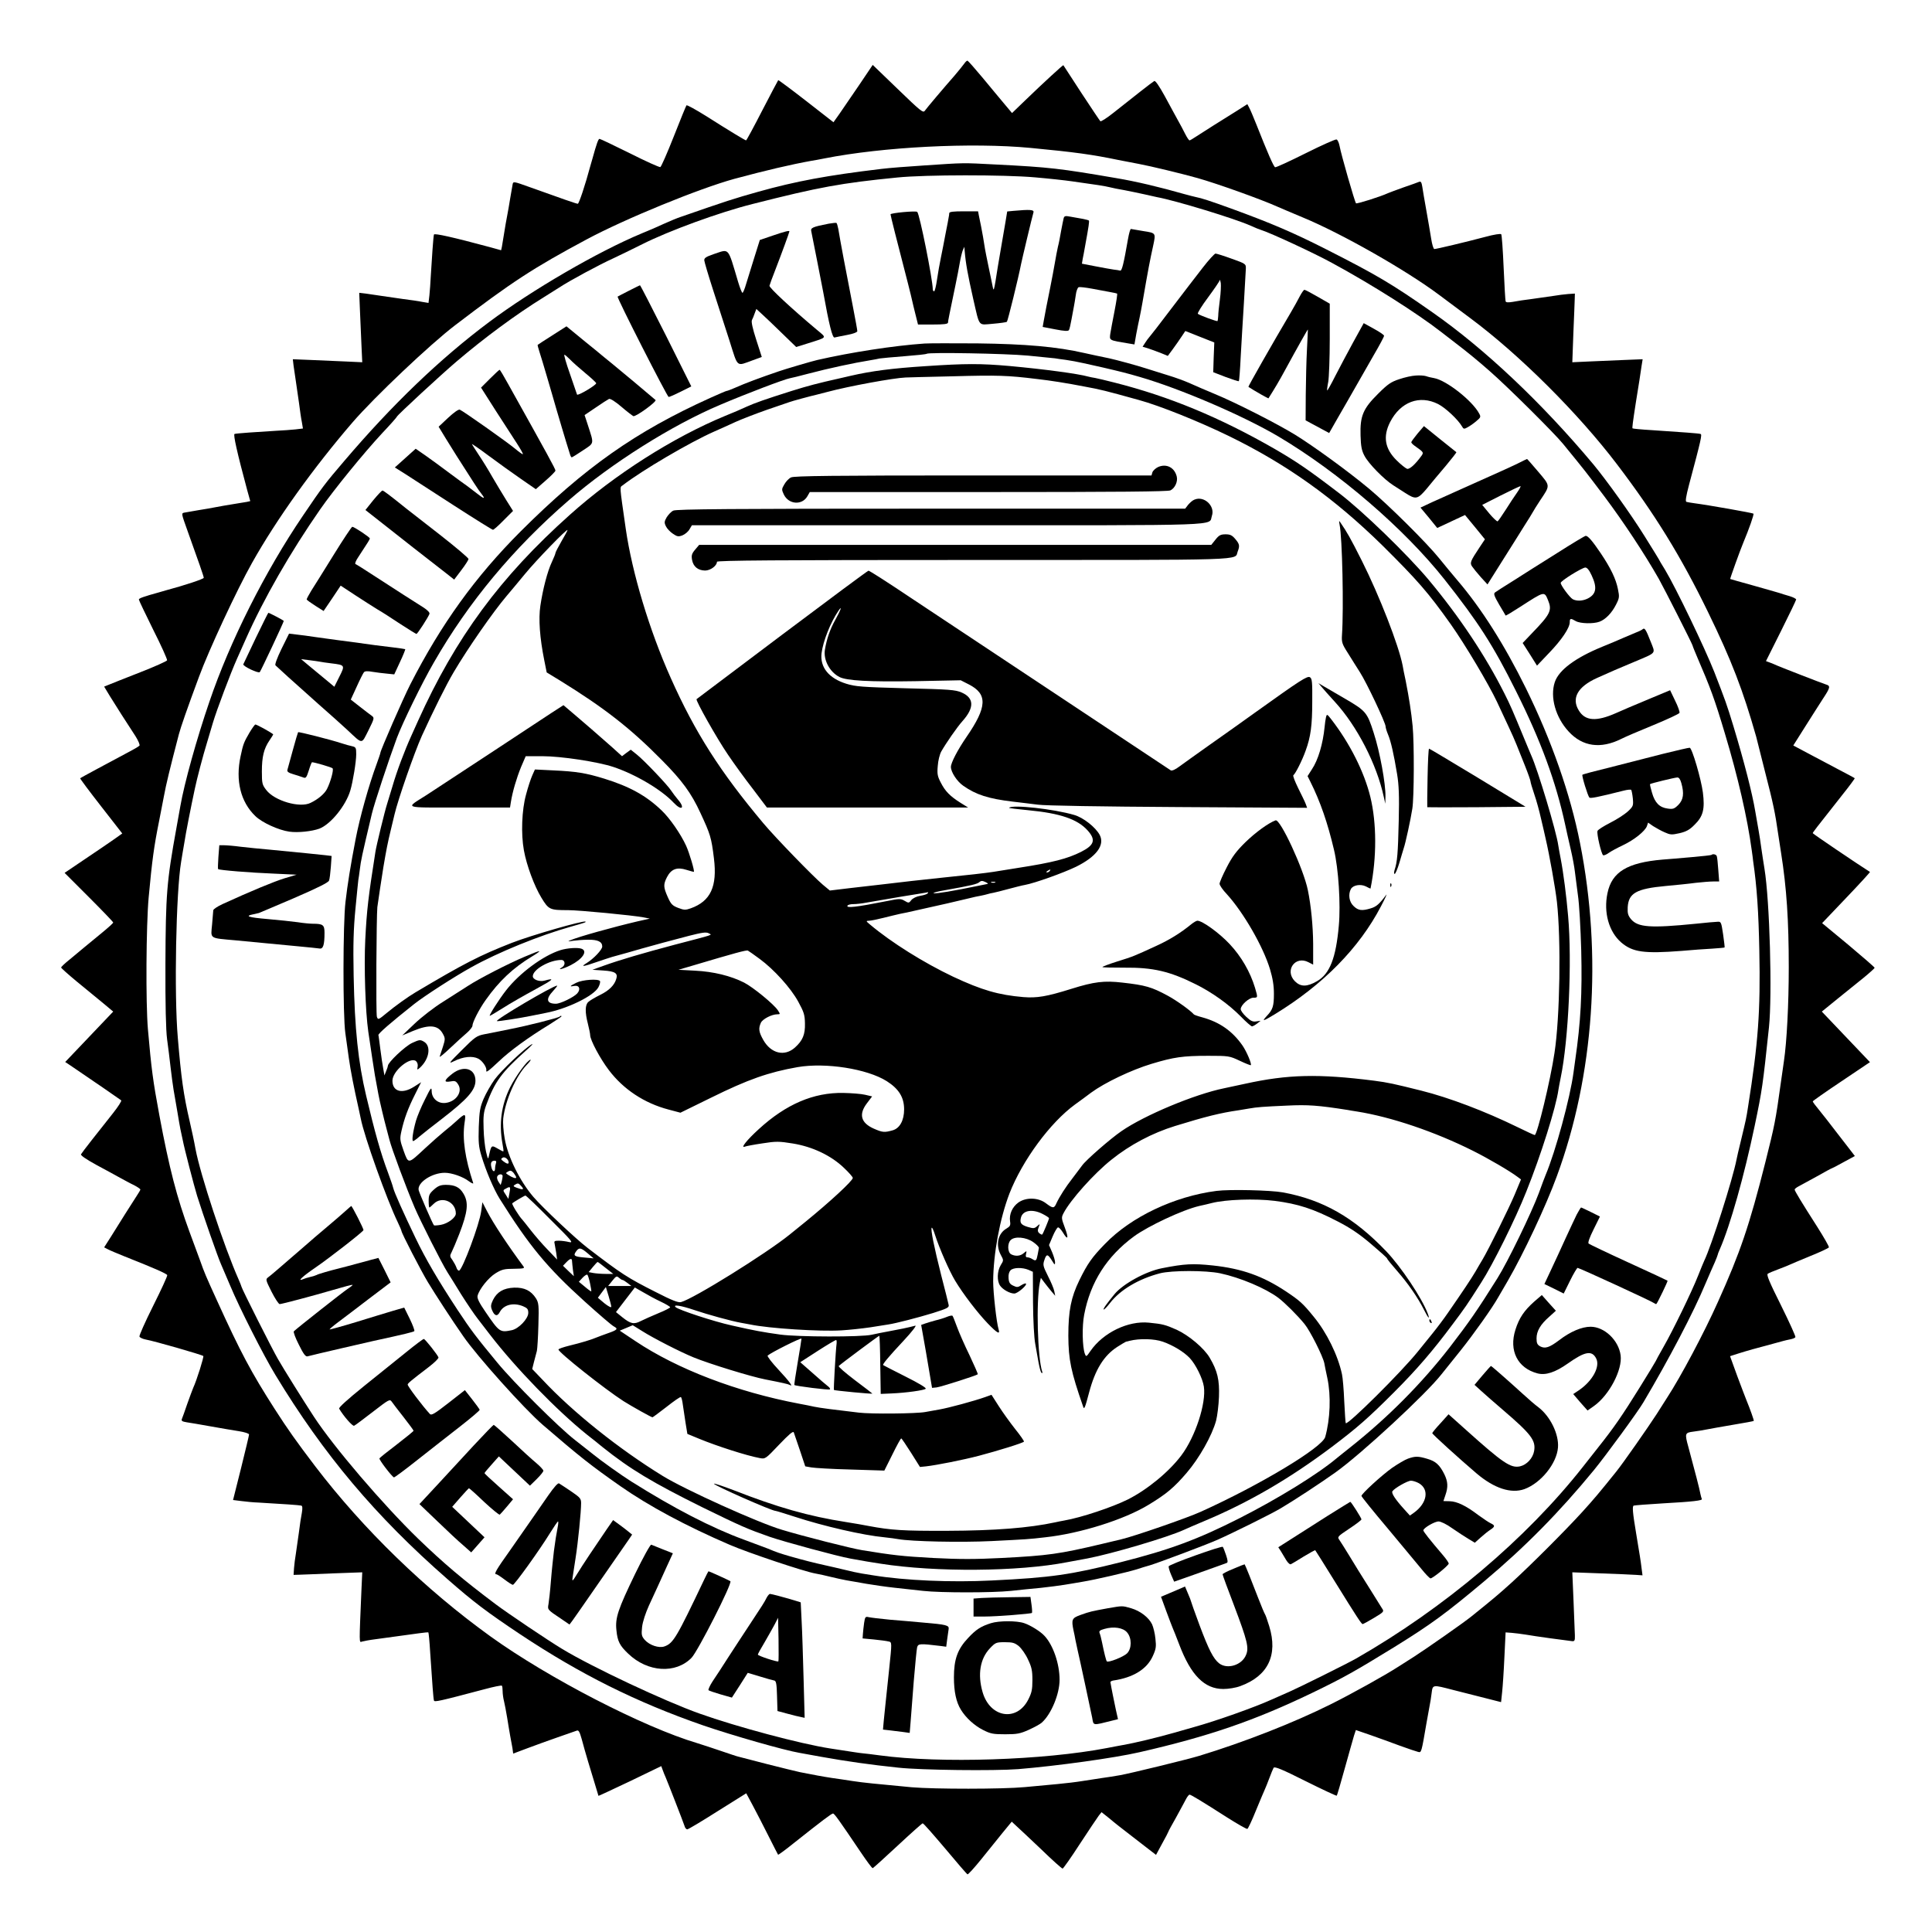 <?xml version="1.0" standalone="no"?>
<!DOCTYPE svg PUBLIC "-//W3C//DTD SVG 20010904//EN"
 "http://www.w3.org/TR/2001/REC-SVG-20010904/DTD/svg10.dtd">
<svg version="1.0" xmlns="http://www.w3.org/2000/svg"
 width="1280pt" height="1280pt" viewBox="0 0 1280 1280"
 preserveAspectRatio="xMidYMid meet">

<g transform="translate(0,1280) scale(0.1,-0.1)"
fill="#000000" stroke="none">
<path d="M6388 12378 c-9 -13 -38 -48 -64 -79 -73 -83 -182 -212 -197 -233
-11 -16 -28 -2 -179 144 l-166 160 -91 -135 c-51 -74 -109 -160 -130 -190
l-39 -55 -181 141 c-100 78 -184 140 -185 138 -2 -2 -50 -93 -106 -201 -56
-109 -104 -198 -107 -198 -6 0 -109 62 -263 160 -69 43 -128 76 -132 72 -3 -4
-41 -96 -84 -206 -43 -109 -83 -200 -89 -203 -7 -2 -98 39 -203 92 -105 52
-195 95 -200 95 -8 0 -19 -30 -48 -135 -2 -5 -7 -26 -13 -45 -33 -123 -75
-250 -83 -250 -9 0 -109 35 -315 109 -112 40 -113 41 -117 18 -2 -12 -9 -53
-16 -92 -6 -38 -15 -90 -20 -115 -5 -25 -14 -76 -20 -115 -6 -38 -13 -80 -15
-91 l-5 -22 -72 20 c-249 67 -370 94 -373 84 -4 -12 -14 -157 -21 -276 -2 -41
-6 -98 -9 -126 l-6 -51 -42 7 c-23 5 -80 13 -127 19 -47 7 -112 16 -145 21
-33 5 -79 12 -102 15 l-43 5 5 -122 c3 -68 7 -171 10 -230 l5 -108 -108 5
c-59 3 -162 7 -230 10 l-122 5 5 -43 c3 -23 10 -69 15 -102 5 -33 14 -98 21
-145 6 -47 14 -104 19 -127 l7 -42 -51 -6 c-28 -3 -85 -7 -126 -9 -119 -7
-264 -17 -276 -21 -10 -3 17 -124 84 -373 l20 -72 -22 -5 c-11 -2 -52 -9 -91
-15 -38 -6 -90 -15 -115 -20 -25 -5 -76 -14 -115 -20 -38 -7 -80 -14 -92 -16
-23 -4 -22 -5 18 -117 74 -206 109 -306 109 -315 0 -8 -127 -50 -250 -83 -19
-6 -39 -11 -45 -13 -105 -29 -135 -40 -135 -48 0 -5 43 -95 95 -200 53 -105
94 -196 92 -203 -3 -6 -83 -42 -178 -79 -96 -38 -189 -74 -207 -82 l-32 -13
38 -63 c40 -65 109 -173 170 -266 19 -30 30 -58 26 -62 -5 -5 -29 -20 -54 -33
-152 -81 -336 -180 -339 -183 -2 -2 60 -85 138 -185 l141 -181 -55 -39 c-30
-21 -116 -80 -191 -130 l-136 -92 161 -161 c89 -89 161 -164 161 -168 0 -4
-32 -33 -71 -65 -39 -32 -92 -76 -119 -98 -26 -22 -72 -60 -101 -84 -30 -24
-54 -47 -54 -51 0 -4 47 -46 105 -94 58 -47 135 -111 173 -142 l67 -56 -159
-167 -159 -167 36 -24 c130 -88 328 -224 335 -230 4 -4 -20 -42 -55 -86 -101
-127 -204 -258 -211 -271 -5 -7 31 -32 100 -70 60 -32 131 -71 158 -86 28 -15
69 -38 93 -49 23 -12 42 -25 42 -29 0 -3 -10 -21 -23 -40 -12 -19 -46 -72 -76
-119 -29 -47 -72 -116 -97 -155 l-44 -69 23 -12 c12 -7 63 -28 112 -48 190
-75 279 -114 283 -124 2 -6 -40 -97 -93 -203 -53 -106 -94 -198 -91 -204 2 -7
22 -16 43 -20 52 -9 373 -101 380 -109 5 -5 -44 -162 -67 -211 -5 -11 -22 -58
-39 -105 -16 -47 -32 -92 -36 -101 -5 -13 2 -17 32 -22 21 -3 92 -15 158 -27
66 -12 150 -26 188 -32 37 -6 67 -15 67 -22 0 -6 -24 -106 -53 -223 l-53 -211
56 -7 c30 -4 82 -9 115 -10 160 -9 271 -17 281 -20 8 -2 9 -17 4 -47 -5 -24
-14 -83 -20 -133 -7 -49 -16 -112 -20 -140 -5 -27 -10 -70 -12 -94 l-3 -45 35
1 c19 1 122 4 227 9 l193 7 -5 -109 c-16 -376 -16 -356 3 -350 10 3 51 11 92
16 106 14 215 29 285 39 33 5 62 7 63 6 2 -2 8 -61 12 -132 14 -209 21 -307
25 -319 3 -12 31 -6 337 75 59 16 109 26 113 23 3 -3 5 -19 5 -36 0 -17 4 -47
9 -66 5 -19 14 -69 21 -110 6 -41 16 -95 20 -120 5 -25 11 -61 15 -81 l5 -37
93 35 c50 19 142 52 202 73 61 21 117 41 126 44 12 5 19 -6 33 -56 9 -35 28
-101 42 -148 14 -47 35 -116 47 -155 11 -38 21 -71 22 -73 1 -1 95 43 209 97
l207 100 10 -27 c5 -15 14 -36 19 -47 13 -30 117 -297 125 -322 3 -13 12 -23
18 -23 7 0 97 54 201 120 l190 119 44 -82 c24 -45 71 -136 104 -202 33 -66 62
-122 63 -123 2 -2 51 34 108 80 183 145 246 193 256 193 9 0 41 -45 184 -257
40 -59 75 -107 79 -105 4 1 78 68 165 149 87 81 162 148 166 148 5 1 71 -75
149 -167 77 -92 143 -169 148 -171 4 -2 45 43 91 100 46 57 110 136 142 176
l60 73 30 -28 c17 -15 91 -85 165 -155 73 -71 137 -128 142 -128 4 0 56 73
114 163 58 89 115 173 125 187 l19 24 49 -39 c45 -38 79 -64 158 -125 18 -14
60 -46 93 -72 l61 -47 40 74 c23 41 41 76 41 78 0 3 24 47 53 98 28 52 58 106
66 122 8 15 18 27 22 27 9 0 80 -43 249 -151 68 -43 129 -78 134 -76 5 2 31
57 57 122 27 66 54 129 59 140 5 11 19 45 30 75 11 30 24 61 28 68 7 10 58
-11 211 -88 112 -56 205 -99 207 -97 3 2 27 85 54 183 27 98 55 195 61 216
l12 36 96 -33 c53 -19 141 -50 196 -71 55 -20 109 -38 121 -41 21 -5 21 -7 55
192 6 33 14 80 19 105 5 25 12 66 15 93 7 57 6 56 141 21 55 -14 149 -38 209
-53 l110 -28 7 66 c4 36 11 140 15 231 l8 165 40 -3 c22 -2 65 -7 95 -12 55
-10 267 -39 305 -43 17 -2 20 4 19 38 -1 22 -5 125 -9 229 l-8 189 189 -7
c104 -4 209 -8 233 -10 l43 -3 -6 46 c-5 44 -13 93 -36 231 -23 137 -27 182
-16 185 6 2 94 9 196 15 199 11 262 19 255 29 -2 4 -6 18 -9 32 -6 34 -36 149
-80 312 -25 90 -23 95 32 102 26 3 67 10 92 15 25 5 104 19 175 31 72 12 132
23 134 25 3 3 -24 78 -49 139 -5 11 -31 81 -59 155 l-49 135 56 18 c50 16 121
36 242 68 19 5 44 12 55 15 11 3 32 8 48 11 15 3 30 9 32 14 3 4 -40 99 -95
210 -77 154 -98 204 -88 210 7 5 38 18 68 29 30 11 64 25 75 30 11 5 74 32
140 59 65 26 120 52 122 57 2 5 -33 66 -76 134 -108 169 -151 240 -151 249 0
4 12 14 28 22 15 8 69 38 121 66 51 29 95 53 98 53 2 0 37 18 78 41 l74 40
-47 61 c-26 33 -58 75 -72 93 -60 78 -87 113 -122 156 -21 25 -38 48 -38 52 0
3 85 63 190 133 l189 127 -160 168 -159 167 102 83 c57 46 136 110 176 142 39
32 72 62 72 65 0 4 -79 72 -174 152 l-174 144 160 168 c89 93 159 170 157 171
-88 56 -379 253 -379 257 0 5 16 26 193 250 49 61 87 113 85 114 -1 2 -52 29
-113 61 -60 32 -151 80 -202 107 l-92 49 77 122 c42 67 96 151 119 187 49 74
52 86 21 95 -26 8 -293 112 -323 125 -11 5 -32 14 -48 20 l-27 10 100 200 c55
110 100 204 100 208 0 5 -19 15 -42 22 -24 7 -54 16 -68 21 -14 4 -92 27 -175
50 -82 23 -151 42 -152 43 -2 2 67 194 87 241 38 91 72 187 67 192 -6 5 -299
57 -392 69 -22 3 -45 7 -52 9 -8 3 -3 36 17 112 82 307 88 335 76 338 -12 4
-110 11 -319 25 -71 4 -130 10 -131 12 -3 3 1 37 23 178 17 103 30 187 37 237
l7 43 -124 -5 c-68 -3 -173 -7 -233 -10 l-109 -5 7 193 c5 105 8 208 9 227 l1
35 -45 -3 c-24 -2 -66 -7 -94 -12 -27 -4 -90 -13 -140 -20 -49 -6 -109 -15
-133 -20 -30 -5 -45 -4 -47 4 -2 6 -8 106 -13 223 -5 116 -12 215 -16 221 -3
5 -46 -1 -108 -18 -132 -35 -322 -80 -335 -80 -6 0 -15 30 -21 68 -6 37 -20
121 -32 187 -12 66 -24 137 -27 158 -5 30 -9 37 -22 32 -9 -4 -54 -20 -101
-36 -47 -17 -94 -34 -105 -39 -49 -23 -206 -72 -211 -67 -8 7 -100 328 -109
380 -4 21 -13 41 -20 43 -6 3 -98 -38 -204 -91 -106 -53 -197 -95 -203 -93
-10 4 -49 93 -124 283 -20 50 -41 100 -48 112 l-12 23 -69 -44 c-39 -25 -108
-68 -155 -97 -47 -30 -100 -64 -119 -76 -19 -13 -37 -23 -40 -23 -4 0 -17 19
-29 43 -11 23 -34 65 -49 92 -15 28 -54 98 -86 158 -38 69 -63 105 -70 100
-13 -7 -144 -110 -271 -211 -44 -35 -82 -59 -86 -55 -4 4 -61 89 -126 188 -64
99 -118 181 -119 183 -2 3 -134 -118 -255 -235 l-85 -82 -52 62 c-29 34 -93
112 -143 172 -51 61 -95 111 -100 113 -4 1 -14 -8 -22 -20z m440 -558 c294
-28 409 -44 582 -80 25 -5 86 -17 135 -26 80 -15 279 -63 390 -94 131 -37 421
-141 530 -190 22 -10 96 -41 165 -70 257 -106 686 -350 905 -514 39 -29 131
-98 205 -153 326 -242 717 -632 973 -969 251 -330 423 -609 603 -979 156 -320
232 -519 319 -825 2 -8 29 -113 59 -234 55 -213 67 -273 86 -406 6 -36 14 -94
20 -130 37 -234 51 -447 51 -760 0 -241 -13 -493 -32 -620 -5 -36 -14 -99 -20
-140 -36 -260 -41 -282 -103 -530 -106 -420 -167 -599 -314 -925 -92 -206
-247 -497 -337 -635 -12 -19 -44 -69 -70 -110 -55 -85 -224 -327 -267 -380
-115 -143 -147 -181 -225 -267 -113 -124 -342 -353 -466 -466 -86 -78 -124
-110 -267 -225 -53 -43 -295 -212 -380 -267 -41 -26 -91 -58 -110 -70 -82 -53
-306 -178 -445 -247 -245 -122 -571 -250 -870 -341 -75 -23 -460 -117 -524
-128 -31 -6 -85 -14 -121 -19 -36 -6 -94 -14 -130 -20 -36 -6 -110 -15 -165
-20 -55 -5 -152 -14 -215 -20 -147 -14 -600 -14 -750 -1 -245 23 -318 30 -390
41 -41 7 -102 15 -135 20 -60 9 -130 22 -215 39 -25 5 -124 30 -220 54 -96 25
-181 47 -189 49 -7 1 -57 18 -110 36 -53 18 -125 42 -161 53 -357 106 -988
432 -1370 707 -432 311 -843 710 -1162 1128 -124 163 -182 245 -268 379 -157
245 -226 375 -383 720 -74 162 -84 186 -110 260 -14 39 -46 126 -72 195 -83
226 -134 421 -199 770 -43 231 -53 308 -76 571 -15 173 -12 687 5 874 23 248
35 336 69 505 8 41 22 116 32 165 14 77 39 180 99 410 12 46 55 170 133 380
64 175 252 579 352 756 161 287 405 628 666 931 145 168 516 519 679 643 376
287 519 380 870 568 255 137 747 338 980 402 208 56 374 95 513 120 15 2 52 9
82 15 389 77 977 107 1368 70z"/>
<path d="M6125 11704 c-110 -7 -238 -17 -285 -23 -361 -43 -568 -82 -815 -151
-167 -47 -210 -61 -515 -167 -25 -8 -74 -29 -110 -45 -36 -17 -103 -46 -150
-65 -288 -120 -724 -373 -1010 -587 -325 -243 -640 -545 -960 -921 -124 -145
-145 -172 -272 -360 -252 -371 -485 -834 -621 -1235 -84 -245 -166 -540 -192
-690 -3 -19 -15 -84 -26 -145 -65 -358 -71 -439 -73 -900 -1 -273 3 -440 11
-500 7 -49 17 -133 23 -185 6 -52 15 -120 20 -150 5 -30 16 -95 25 -145 8 -49
17 -101 20 -115 3 -14 10 -45 15 -70 11 -59 76 -308 96 -373 37 -119 138 -408
158 -452 7 -16 35 -82 62 -145 60 -144 222 -464 299 -590 320 -528 664 -936
1137 -1350 178 -156 262 -219 485 -368 399 -265 770 -450 1211 -603 195 -67
538 -165 638 -182 16 -3 83 -15 149 -27 162 -29 323 -52 505 -71 154 -17 639
-22 795 -10 257 21 639 74 804 112 459 105 762 209 1146 394 205 99 283 143
540 301 245 152 339 220 600 439 267 224 496 456 725 735 77 94 294 390 329
451 168 284 332 596 410 784 24 55 51 119 62 142 10 24 19 46 19 49 0 3 6 20
14 37 69 157 162 488 231 817 50 239 54 268 95 655 22 215 5 837 -30 1050 -6
33 -14 92 -20 130 -5 39 -14 97 -20 130 -6 33 -15 87 -21 120 -20 120 -73 327
-145 565 -44 145 -54 171 -126 357 -63 160 -256 561 -326 677 -23 37 -42 69
-42 71 0 1 -43 71 -95 154 -89 143 -251 369 -339 475 -340 406 -716 762 -1066
1007 -268 188 -370 248 -705 418 -215 109 -361 172 -630 270 -138 50 -197 69
-230 75 -14 3 -49 12 -78 20 -161 46 -320 84 -452 106 -373 64 -440 72 -795
90 -230 12 -204 12 -475 -6z m732 -79 c93 -8 202 -20 243 -26 172 -24 217 -31
250 -39 19 -5 64 -14 100 -20 36 -7 94 -19 130 -27 36 -8 74 -17 85 -19 122
-22 518 -143 620 -189 28 -13 61 -26 74 -30 58 -18 348 -152 466 -217 264
-143 565 -334 724 -458 46 -36 95 -74 110 -85 54 -41 139 -110 211 -174 119
-104 427 -410 485 -481 156 -191 143 -175 276 -351 125 -167 264 -377 359
-544 37 -66 217 -421 223 -440 3 -11 18 -47 32 -80 87 -202 114 -274 183 -505
86 -286 149 -559 178 -775 4 -27 8 -59 9 -70 25 -171 36 -337 41 -593 8 -403
-7 -608 -75 -1037 -11 -71 -12 -77 -46 -218 -15 -60 -28 -118 -30 -129 -25
-130 -166 -572 -215 -673 -5 -11 -23 -54 -39 -95 -41 -105 -169 -368 -230
-474 -28 -49 -51 -91 -51 -93 0 -2 -48 -81 -107 -176 -115 -185 -170 -265
-275 -397 -37 -47 -82 -104 -100 -127 -376 -478 -921 -938 -1503 -1271 -54
-31 -378 -192 -440 -219 -27 -12 -81 -36 -120 -53 -112 -51 -369 -142 -510
-181 -38 -11 -101 -29 -140 -40 -121 -34 -259 -67 -334 -80 -31 -6 -78 -14
-106 -20 -421 -81 -1104 -103 -1505 -49 -47 6 -98 13 -115 14 -30 3 -44 6
-215 32 -199 31 -618 143 -865 231 -231 82 -710 307 -910 428 -90 54 -362 237
-439 295 -220 165 -348 274 -515 435 -234 227 -560 608 -692 810 -68 104 -198
312 -237 380 -38 65 -242 470 -242 480 0 3 -9 24 -19 48 -96 216 -254 694
-286 866 -8 46 -26 129 -39 185 -40 172 -56 287 -78 551 -25 288 -12 963 22
1165 5 30 14 87 21 125 9 61 43 234 70 360 13 63 55 223 79 300 12 39 30 101
41 138 25 84 117 328 159 422 17 39 43 97 58 130 120 270 295 575 493 860 91
131 290 375 411 505 54 57 98 107 98 110 0 8 298 283 396 366 183 156 393 311
574 423 30 19 78 49 105 66 71 47 267 152 355 192 41 19 129 62 195 95 179 90
513 212 733 267 441 112 584 138 957 175 188 19 707 19 912 1z"/>
<path d="M6714 11403 l-41 -4 -11 -67 c-6 -37 -21 -123 -33 -192 -12 -69 -27
-159 -33 -200 -10 -60 -13 -69 -18 -45 -3 17 -16 77 -28 135 -12 58 -23 112
-24 120 -8 52 -18 111 -26 150 -5 25 -12 57 -15 73 l-5 27 -95 0 c-69 0 -95
-3 -96 -12 0 -7 -2 -20 -4 -29 -1 -8 -10 -56 -20 -105 -9 -49 -23 -120 -31
-159 -8 -38 -20 -105 -26 -147 -6 -43 -15 -78 -19 -78 -5 0 -9 6 -9 13 -1 67
-87 498 -103 513 -8 9 -177 -7 -177 -16 0 -8 40 -167 116 -460 13 -52 26 -104
28 -115 2 -11 12 -50 21 -87 l17 -68 99 0 c72 0 99 3 100 13 0 6 2 19 4 27 1
8 8 40 14 70 6 30 20 98 31 150 11 52 24 120 29 150 5 30 14 66 19 80 l11 25
2 -25 c7 -86 21 -161 57 -321 44 -190 30 -172 131 -164 47 4 89 10 92 13 6 7
76 290 94 383 5 26 73 312 82 342 5 18 -22 20 -133 10z"/>
<path d="M7047 11354 c-3 -11 -10 -48 -17 -84 -6 -36 -15 -83 -21 -105 -5 -22
-14 -69 -20 -105 -6 -36 -20 -110 -31 -165 -22 -107 -31 -156 -43 -221 l-7
-40 83 -16 c61 -12 86 -13 91 -5 4 6 11 38 17 71 6 34 13 72 16 86 3 14 8 47
12 73 3 27 12 51 19 54 7 3 48 -2 91 -10 43 -8 96 -18 118 -22 22 -4 42 -8 46
-10 3 -2 -5 -54 -17 -116 -12 -62 -25 -129 -28 -150 -6 -45 -10 -43 124 -65
l36 -6 12 69 c7 37 17 86 22 108 5 22 13 67 19 100 39 226 50 282 71 377 18
85 19 84 -65 97 -41 7 -78 13 -82 14 -5 1 -13 -29 -20 -68 -28 -161 -40 -210
-51 -208 -6 2 -26 5 -44 7 -18 3 -73 12 -122 22 l-88 17 5 31 c4 17 11 58 17
91 23 125 28 160 24 164 -2 2 -23 8 -46 12 -24 4 -59 10 -79 14 -31 6 -38 4
-42 -11z"/>
<path d="M5490 11318 c-106 -21 -121 -27 -115 -51 6 -29 72 -363 79 -402 39
-217 61 -305 75 -301 9 2 46 10 84 17 39 7 67 18 67 25 0 7 -13 79 -29 161
-48 245 -84 436 -97 516 -4 20 -9 39 -13 40 -3 2 -26 -1 -51 -5z"/>
<path d="M5119 11239 l-85 -29 -37 -118 c-20 -64 -44 -143 -54 -174 -9 -32
-20 -58 -24 -58 -4 0 -17 33 -29 73 -70 235 -56 218 -160 184 -52 -18 -65 -26
-64 -42 1 -11 27 -99 58 -195 31 -96 80 -248 109 -337 58 -183 43 -170 154
-130 l60 22 -37 115 c-24 74 -34 120 -28 130 4 8 13 28 18 44 l11 29 37 -34
c20 -18 80 -75 132 -126 l95 -92 80 25 c129 41 124 33 57 89 -167 140 -317
279 -314 292 2 8 19 56 39 106 41 106 93 248 93 254 0 7 -29 0 -111 -28z"/>
<path d="M7968 11026 c-40 -51 -134 -174 -208 -271 -74 -98 -140 -183 -146
-189 -6 -6 -18 -23 -27 -37 l-17 -26 42 -13 c24 -8 61 -22 84 -31 l41 -17 34
46 c19 26 45 63 58 83 l24 36 96 -38 96 -38 -4 -99 -3 -98 83 -32 c46 -17 85
-30 87 -27 2 2 8 75 12 162 5 87 14 246 21 353 6 107 12 210 13 228 1 34 1 34
-94 68 -52 19 -100 34 -107 34 -6 0 -45 -42 -85 -94z m114 -211 c-6 -44 -11
-93 -11 -109 -1 -16 -3 -31 -5 -33 -4 -4 -118 38 -130 48 -4 4 26 53 68 109
42 57 77 108 77 114 1 6 4 -2 7 -19 2 -16 0 -66 -6 -110z"/>
<path d="M4165 10873 c-38 -19 -71 -37 -73 -38 -7 -6 329 -665 338 -665 6 0
42 16 80 35 l70 35 -167 335 c-93 184 -170 335 -173 335 -3 -1 -36 -17 -75
-37z"/>
<path d="M8612 10838 c-12 -24 -39 -72 -60 -108 -119 -201 -284 -491 -281
-493 41 -27 131 -78 133 -76 47 75 68 110 111 189 81 149 149 269 150 267 0
-1 -2 -60 -6 -132 -4 -71 -7 -206 -8 -300 l-1 -170 78 -42 78 -42 49 86 c28
48 62 107 76 132 33 58 88 155 172 301 37 63 67 120 67 125 0 6 -31 27 -68 47
l-67 37 -70 -127 c-38 -70 -92 -171 -119 -224 -27 -54 -51 -96 -53 -95 -2 2 1
28 7 57 5 29 10 157 10 285 l0 233 -80 46 c-43 25 -83 46 -88 46 -4 0 -18 -19
-30 -42z"/>
<path d="M3659 10578 c-52 -33 -95 -61 -97 -63 -1 -1 4 -22 12 -46 8 -24 31
-100 51 -169 20 -69 48 -163 61 -210 14 -47 29 -98 34 -115 5 -16 18 -61 30
-100 12 -38 24 -78 27 -87 3 -10 8 -18 11 -18 3 0 37 21 74 46 77 51 74 39 33
167 l-22 67 74 50 c40 28 80 53 88 57 9 3 41 -17 82 -52 37 -32 73 -59 79 -62
16 -6 158 97 147 107 -20 18 -259 218 -293 245 -21 17 -68 55 -106 87 -38 31
-97 78 -130 106 l-61 50 -94 -60z m117 -159 c16 -17 62 -58 102 -91 39 -32 72
-63 72 -67 0 -13 -123 -86 -127 -75 -2 5 -23 66 -47 137 -25 70 -41 127 -37
127 4 0 20 -14 37 -31z"/>
<path d="M6125 10524 c-203 -14 -487 -58 -710 -109 -32 -7 -212 -60 -255 -75
-126 -43 -218 -77 -297 -112 -23 -10 -45 -18 -49 -18 -4 0 -52 -21 -108 -46
-496 -224 -833 -462 -1256 -884 -300 -300 -527 -614 -732 -1015 -47 -92 -198
-438 -198 -453 0 -4 -11 -36 -24 -72 -52 -140 -113 -358 -140 -500 -35 -183
-53 -295 -67 -415 -17 -139 -18 -753 -1 -870 7 -49 17 -124 23 -165 11 -80 35
-202 64 -330 3 -14 10 -45 15 -70 23 -120 174 -541 245 -687 14 -29 25 -56 25
-59 0 -13 129 -263 175 -339 49 -81 160 -252 235 -359 91 -132 405 -482 526
-586 246 -212 320 -270 514 -406 191 -133 431 -262 725 -389 120 -52 499 -179
568 -190 23 -4 68 -14 100 -22 32 -8 79 -18 105 -23 26 -4 85 -15 132 -23 47
-8 130 -20 185 -26 55 -6 141 -15 191 -21 116 -13 457 -13 582 0 53 6 142 15
197 20 55 6 125 15 155 20 30 5 87 14 125 21 80 13 292 62 357 82 23 8 63 20
88 27 59 18 368 134 445 168 104 46 358 172 420 209 91 54 259 164 363 238
171 122 600 519 703 651 13 17 70 88 126 157 87 109 210 282 249 352 6 11 35
61 64 110 103 178 252 494 324 691 247 669 302 1464 154 2209 -64 324 -188
678 -358 1024 -142 288 -295 530 -455 717 -33 39 -87 104 -120 145 -82 102
-338 356 -468 464 -137 114 -364 279 -487 355 -121 74 -394 213 -530 269 -58
24 -132 56 -165 71 -33 15 -98 39 -145 53 -47 15 -114 36 -150 47 -62 20 -191
55 -241 66 -61 12 -127 27 -164 35 -183 42 -390 60 -710 64 -165 1 -322 1
-350 -1z m685 -80 c91 -9 172 -17 180 -18 8 -2 40 -6 70 -10 30 -4 83 -14 118
-22 34 -7 92 -21 130 -29 120 -28 156 -37 242 -62 273 -79 688 -258 920 -395
401 -238 835 -612 1101 -948 225 -285 321 -434 472 -737 166 -331 266 -605
327 -888 7 -33 23 -105 36 -160 13 -55 25 -122 28 -150 3 -27 12 -97 20 -155
9 -58 18 -223 22 -365 7 -286 -3 -476 -40 -730 -2 -16 -7 -52 -11 -80 -22
-167 -119 -524 -185 -680 -5 -11 -25 -65 -45 -120 -48 -129 -206 -456 -275
-565 -136 -217 -186 -288 -315 -456 -188 -242 -409 -464 -654 -659 -35 -27
-77 -62 -95 -76 -126 -106 -389 -268 -641 -396 -279 -142 -466 -211 -790 -293
-332 -83 -460 -102 -852 -121 -272 -14 -580 0 -788 34 -16 3 -50 8 -75 12 -25
4 -76 15 -115 25 -38 9 -97 23 -130 30 -72 16 -136 32 -231 59 -65 19 -87 26
-149 52 -11 4 -82 31 -158 59 -213 78 -462 207 -745 385 -65 41 -201 138 -250
178 -22 17 -77 61 -123 97 -105 81 -408 383 -514 512 -142 172 -174 214 -264
350 -128 195 -211 336 -279 478 -78 162 -139 298 -147 330 -3 14 -19 59 -34
100 -49 130 -88 270 -145 510 -53 223 -76 441 -83 795 -4 210 -1 309 12 445 9
96 18 182 19 190 2 8 6 40 10 70 8 63 10 75 80 370 16 67 110 351 165 500 38
101 167 366 246 502 229 399 526 756 895 1075 280 243 682 496 999 630 176 75
426 170 464 177 12 2 65 15 117 29 145 38 303 72 420 91 19 3 45 8 58 11 12 2
87 9 165 15 78 6 144 13 146 16 12 11 522 2 671 -12z"/>
<path d="M6130 10374 c-218 -14 -357 -32 -495 -64 -27 -6 -57 -13 -65 -15
-156 -35 -216 -51 -325 -85 -180 -57 -242 -79 -300 -105 -27 -13 -90 -40 -140
-60 -346 -143 -731 -388 -1030 -656 -461 -412 -757 -814 -1005 -1364 -5 -11
-25 -56 -45 -100 -44 -97 -96 -234 -125 -335 -13 -41 -28 -93 -35 -115 -16
-49 -72 -279 -78 -320 -47 -299 -57 -383 -67 -580 -9 -183 1 -477 20 -610 16
-110 40 -268 44 -290 3 -19 13 -71 23 -125 6 -36 40 -178 53 -225 6 -22 15
-56 20 -76 15 -60 110 -315 167 -449 39 -91 181 -372 218 -430 12 -19 53 -84
90 -145 38 -60 87 -133 110 -162 22 -29 58 -76 80 -104 174 -226 446 -505 644
-664 35 -27 80 -63 100 -80 186 -149 333 -237 666 -402 258 -126 292 -141 445
-195 100 -34 446 -128 534 -144 82 -15 146 -26 201 -34 363 -57 913 -53 1235
10 25 5 86 16 135 25 158 30 529 139 638 189 17 8 77 34 132 57 297 124 568
282 849 493 168 127 241 191 411 361 152 152 260 278 388 450 84 112 94 126
190 277 77 119 227 421 299 603 97 241 197 559 213 675 2 14 9 50 15 80 52
249 76 771 49 1073 -11 128 -31 285 -49 378 -6 30 -13 69 -16 88 -12 90 -136
502 -179 596 -7 17 -29 68 -48 115 -75 181 -90 217 -129 294 -126 251 -300
512 -504 756 -142 169 -438 456 -595 575 -204 156 -283 209 -426 292 -361 207
-695 346 -1058 438 -55 14 -113 28 -130 31 -16 2 -37 7 -45 9 -67 19 -292 49
-520 70 -192 17 -293 17 -560 -1z m740 -85 c89 -10 197 -27 315 -50 109 -20
136 -27 360 -89 139 -38 393 -140 597 -239 383 -187 697 -411 1017 -725 230
-228 303 -311 452 -521 95 -134 252 -398 307 -515 24 -52 59 -126 77 -165 18
-38 42 -92 53 -120 11 -27 36 -91 56 -140 20 -50 36 -96 36 -102 0 -6 11 -44
25 -85 14 -40 34 -113 45 -163 12 -49 25 -108 30 -130 26 -112 64 -325 75
-420 28 -254 20 -765 -16 -1000 -27 -183 -115 -545 -131 -545 -4 0 -56 24
-115 53 -215 105 -452 195 -636 241 -184 46 -221 54 -312 66 -370 47 -573 42
-855 -20 -52 -11 -115 -25 -140 -30 -196 -40 -528 -179 -680 -284 -73 -50
-237 -193 -261 -228 -13 -18 -42 -56 -64 -85 -44 -56 -86 -122 -106 -165 -15
-35 -23 -35 -68 -1 -51 40 -133 42 -184 6 -40 -29 -62 -77 -55 -125 4 -26 0
-33 -23 -47 -57 -32 -74 -108 -39 -174 20 -37 20 -37 0 -69 -24 -40 -26 -105
-4 -136 18 -26 65 -52 94 -52 22 0 87 56 77 66 -3 3 -17 -2 -31 -11 -21 -14
-29 -15 -53 -3 -22 10 -29 21 -31 49 -2 24 3 42 13 53 19 19 78 20 119 3 l29
-13 1 -204 c1 -118 7 -235 15 -275 7 -38 14 -77 15 -85 11 -66 20 -101 27
-106 5 -3 7 1 4 8 -31 91 -41 467 -16 590 l7 32 24 -32 c14 -18 35 -45 48 -60
l23 -27 -6 30 c-3 17 -22 62 -42 101 -33 66 -35 74 -23 108 13 40 22 39 51 -8
16 -27 19 -28 19 -9 0 12 -9 42 -20 68 l-20 46 24 57 c13 31 29 58 35 60 6 2
20 -13 32 -32 34 -57 41 -42 14 30 -23 62 -24 67 -9 96 45 87 202 263 318 355
122 98 269 176 421 223 204 63 302 87 420 104 22 4 54 9 72 12 51 9 90 12 248
19 140 7 208 2 405 -29 8 -2 35 -6 60 -10 227 -36 517 -134 770 -261 100 -50
244 -134 294 -172 l23 -17 -42 -101 c-39 -92 -171 -359 -213 -430 -10 -16 -31
-52 -47 -80 -29 -49 -81 -127 -180 -270 -26 -38 -73 -101 -104 -139 -31 -38
-74 -92 -97 -120 -111 -138 -465 -489 -478 -475 -2 2 -6 67 -10 144 -3 77 -10
158 -15 180 -27 127 -102 278 -187 381 -73 90 -93 107 -184 168 -154 102 -291
151 -485 172 -132 14 -188 11 -335 -18 -107 -20 -260 -104 -316 -172 -55 -67
-76 -97 -72 -102 3 -2 22 17 42 43 69 89 190 160 331 197 78 20 304 20 399 0
132 -28 301 -99 386 -163 43 -33 125 -114 173 -173 37 -45 122 -214 131 -260
2 -12 11 -57 20 -98 25 -117 19 -272 -14 -390 -19 -70 -431 -318 -825 -496
-90 -41 -440 -162 -525 -182 -25 -6 -83 -20 -130 -31 -283 -67 -355 -77 -663
-93 -177 -9 -280 -9 -455 0 -203 11 -271 19 -472 52 -69 11 -392 93 -530 135
-158 47 -641 265 -790 357 -291 179 -596 423 -795 636 l-69 72 12 48 c7 26 15
58 19 72 3 14 8 90 10 170 4 133 2 148 -16 178 -33 51 -76 73 -145 71 -70 -3
-113 -28 -140 -82 -15 -32 -16 -43 -6 -67 16 -39 35 -44 51 -13 26 49 90 65
154 39 29 -12 35 -20 35 -44 0 -39 -64 -106 -110 -115 -78 -16 -82 -13 -174
122 -42 61 -56 90 -52 106 11 44 72 120 119 149 42 26 59 30 123 30 66 1 72 3
61 17 -100 135 -196 279 -240 364 l-31 60 -8 -60 c-11 -85 -123 -385 -146
-393 -6 -2 -14 7 -18 20 -4 12 -16 34 -26 49 -18 24 -19 29 -5 55 8 16 31 70
50 119 56 146 63 207 28 266 -25 43 -57 59 -116 59 -35 0 -52 -6 -80 -31 -30
-27 -35 -37 -35 -75 0 -24 2 -44 5 -44 2 0 15 11 29 25 54 53 146 13 146 -65
0 -27 -53 -67 -100 -75 -23 -4 -43 -5 -45 -3 -8 8 -95 209 -101 232 -12 50 87
116 173 116 46 0 120 -26 158 -55 19 -14 33 -20 30 -13 -54 165 -73 293 -57
400 10 64 5 65 -54 11 -16 -15 -52 -46 -80 -68 -27 -22 -84 -72 -127 -112
-115 -107 -110 -107 -143 -17 -25 71 -26 78 -14 132 18 80 43 149 90 242 l40
80 -47 -30 c-79 -50 -143 -32 -143 40 0 64 117 161 156 130 9 -8 14 -23 11
-37 -4 -23 -4 -23 15 -7 63 58 76 145 26 173 -24 14 -30 13 -78 -9 -47 -22
-160 -129 -160 -151 0 -4 -5 -20 -12 -36 l-11 -28 -8 45 c-5 25 -13 82 -19
128 -6 46 -11 88 -13 94 -2 10 77 79 237 206 70 55 267 182 381 245 176 98
449 209 655 267 96 27 104 30 99 34 -10 10 -361 -91 -489 -141 -214 -84 -315
-136 -638 -328 -49 -29 -134 -90 -187 -134 -58 -48 -60 -49 -68 -28 -7 18 -3
669 3 727 4 30 30 206 40 265 19 112 28 160 50 250 12 50 23 95 24 100 22 95
131 409 181 520 75 164 161 338 211 422 92 156 260 398 350 504 21 25 76 90
121 145 76 93 283 306 283 292 0 -3 -18 -37 -40 -74 -22 -38 -40 -73 -40 -78
0 -5 -11 -32 -24 -60 -29 -61 -60 -181 -76 -290 -13 -86 -4 -212 26 -361 l16
-80 87 -53 c293 -181 466 -315 676 -528 133 -134 195 -218 256 -351 65 -140
72 -161 89 -300 23 -186 -22 -284 -154 -331 -34 -12 -44 -12 -83 3 -39 15 -48
25 -69 72 -29 65 -30 83 -5 132 28 54 67 68 129 48 26 -8 48 -14 49 -13 6 5
-30 126 -51 172 -36 79 -109 184 -163 235 -101 97 -211 158 -379 210 -123 38
-187 48 -339 55 l-121 6 -17 -38 c-10 -22 -29 -79 -42 -129 -28 -101 -34 -260
-14 -369 18 -100 69 -236 115 -312 49 -81 56 -84 178 -84 72 0 428 -34 501
-48 l40 -8 -80 -18 c-166 -39 -392 -102 -445 -125 -21 -9 -19 -10 15 -4 22 3
67 7 101 7 65 1 94 -13 94 -45 0 -21 -57 -81 -104 -110 -43 -26 -22 -24 66 7
40 14 87 29 103 34 34 9 173 48 195 55 55 16 222 61 315 85 86 22 114 26 130
17 23 -13 50 -4 -225 -76 -215 -57 -364 -101 -470 -139 l-75 -27 73 -5 c77 -5
97 -18 85 -55 -12 -42 -47 -77 -106 -106 -34 -17 -70 -38 -79 -47 -22 -19 -23
-68 -3 -145 8 -32 15 -66 15 -75 0 -32 66 -156 124 -232 96 -127 235 -219 395
-261 l79 -21 204 100 c243 120 379 168 572 202 186 32 461 -11 591 -93 80 -51
115 -107 115 -187 0 -73 -29 -126 -77 -139 -54 -15 -66 -14 -125 12 -85 38
-100 95 -44 168 l34 45 -47 11 c-25 6 -90 11 -143 12 -198 4 -381 -75 -561
-240 -77 -70 -123 -127 -93 -116 10 4 63 14 118 22 89 14 109 14 201 -1 129
-21 253 -79 339 -162 32 -30 58 -60 58 -66 0 -19 -152 -159 -314 -291 -27 -22
-74 -60 -105 -85 -156 -126 -638 -426 -720 -447 -18 -4 -60 12 -165 66 -190
96 -227 120 -454 294 -77 59 -296 265 -358 337 -90 105 -169 265 -190 385 -9
50 -13 110 -10 135 14 120 84 280 154 353 20 20 32 37 27 36 -20 -1 -97 -107
-136 -184 -58 -118 -74 -240 -50 -372 5 -26 8 -49 6 -51 -1 -2 -19 7 -39 19
-40 23 -41 22 -56 -45 -6 -30 -7 -29 -20 24 -7 30 -15 99 -16 153 -3 79 0 109
17 155 57 156 100 215 264 362 33 29 51 48 39 42 -45 -24 -204 -175 -247 -234
-25 -35 -58 -93 -73 -128 -24 -57 -28 -81 -32 -186 -3 -102 -1 -131 18 -193
29 -97 81 -220 121 -284 196 -312 312 -453 562 -679 93 -84 180 -159 194 -166
30 -16 24 -23 -42 -46 -27 -10 -59 -21 -70 -26 -34 -15 -107 -37 -182 -55 -40
-10 -73 -21 -73 -26 0 -19 308 -263 431 -342 54 -34 184 -107 192 -107 2 0 44
31 93 69 48 38 91 68 95 65 4 -2 10 -25 13 -51 4 -27 12 -81 18 -120 l12 -73
80 -33 c114 -47 312 -111 399 -127 37 -7 38 -7 129 89 65 68 93 92 97 81 3 -8
21 -62 41 -120 l35 -105 40 -7 c22 -4 140 -11 262 -14 l222 -7 53 106 c29 59
55 107 59 107 3 0 32 -43 65 -95 l59 -94 40 4 c71 8 247 43 350 70 125 33 294
85 299 94 2 3 -24 41 -58 83 -33 42 -83 111 -109 152 l-48 75 -42 -15 c-73
-26 -240 -71 -302 -82 -33 -6 -76 -14 -95 -17 -58 -11 -360 -14 -440 -4 -163
19 -257 31 -295 39 -22 5 -67 14 -100 20 -413 78 -807 229 -1084 414 l-105 70
43 18 43 18 63 -39 c72 -46 254 -139 340 -174 105 -43 382 -128 475 -146 113
-22 152 -31 161 -36 29 -18 -1 23 -72 99 -45 48 -78 91 -73 95 22 20 224 121
224 112 0 -5 -11 -76 -25 -157 -14 -81 -24 -149 -22 -150 7 -7 230 -35 235
-29 4 4 -2 13 -13 21 -11 8 -56 47 -101 87 l-82 72 116 75 c64 41 119 74 122
72 3 -2 4 -11 3 -20 -7 -56 -21 -307 -18 -311 5 -4 255 -28 255 -24 0 1 -52
41 -116 89 -63 48 -112 90 -107 94 15 15 264 200 268 200 3 0 6 -87 7 -192 l3
-193 70 3 c98 4 218 21 228 31 6 6 -48 38 -134 81 -79 40 -146 74 -148 76 -5
5 33 52 137 163 54 58 87 101 76 98 -44 -12 -113 -26 -174 -37 -36 -6 -87 -17
-115 -23 -69 -16 -486 -15 -605 1 -115 16 -170 26 -320 60 -119 26 -356 104
-374 122 -19 19 34 11 123 -19 88 -30 248 -74 311 -85 19 -3 46 -8 60 -11 123
-26 463 -48 605 -39 50 3 135 12 190 20 55 9 109 17 120 19 49 7 199 46 297
76 94 30 107 36 103 54 -2 11 -24 99 -49 195 -47 186 -72 308 -63 316 3 3 13
-19 22 -48 29 -90 95 -240 133 -303 53 -88 147 -211 216 -283 64 -66 83 -76
72 -39 -14 44 -36 244 -36 317 1 183 44 416 108 583 86 220 270 470 435 590
32 23 80 58 106 78 90 66 265 150 401 191 146 44 206 53 375 53 137 0 141 -1
209 -33 38 -18 71 -31 73 -29 7 8 -27 89 -55 130 -67 96 -151 155 -267 187
-27 7 -52 16 -55 19 -22 26 -117 94 -173 124 -107 58 -149 70 -301 87 -120 14
-187 6 -337 -41 -166 -52 -229 -62 -319 -55 -164 14 -275 46 -465 135 -194 92
-410 227 -550 345 -29 24 -29 25 -7 26 12 0 55 9 95 19 39 10 90 22 112 27 22
4 42 8 45 9 3 1 21 5 40 9 19 4 63 14 98 22 34 8 90 20 125 28 34 8 94 22 132
31 39 10 81 19 95 21 14 3 33 7 42 10 9 3 26 7 39 9 12 2 58 14 103 26 45 12
92 24 106 26 66 12 255 80 338 120 136 67 193 144 158 211 -27 51 -109 116
-170 133 -133 39 -409 70 -431 47 -2 -2 55 -9 128 -16 210 -20 325 -59 392
-133 57 -63 46 -98 -43 -143 -90 -45 -185 -70 -417 -106 -71 -11 -145 -23
-162 -26 -50 -8 -183 -23 -343 -39 -142 -15 -251 -27 -400 -45 -41 -5 -135
-16 -209 -24 l-133 -16 -47 39 c-67 57 -315 313 -393 406 -287 342 -453 602
-614 963 -142 317 -256 697 -298 987 -43 301 -41 274 -20 290 128 99 445 285
606 356 39 17 103 46 142 64 40 18 133 54 207 80 74 25 141 48 149 51 14 6
148 42 180 49 8 2 40 10 70 18 145 39 442 93 520 96 8 1 150 4 315 8 293 8
361 6 555 -18z m85 -3259 c-3 -5 -12 -10 -18 -10 -7 0 -6 4 3 10 19 12 23 12
15 0z m-411 -86 c-5 -1 -34 -7 -64 -13 -170 -35 -273 -52 -293 -49 -12 2 23
12 78 21 174 31 210 40 224 53 10 9 19 10 38 1 14 -6 21 -12 17 -13z m49 9
c-7 -2 -19 -2 -25 0 -7 3 -2 5 12 5 14 0 19 -2 13 -5z m-447 -72 c-4 -5 -25
-12 -49 -16 -25 -4 -49 -16 -59 -28 -16 -21 -18 -21 -45 -5 -26 15 -34 15
-118 -2 -201 -40 -271 -48 -260 -30 3 6 21 10 39 10 18 0 57 4 87 10 196 34
291 50 344 58 33 5 61 10 63 11 2 0 1 -3 -2 -8z m-1113 -434 c94 -69 206 -192
256 -284 37 -68 43 -86 44 -143 2 -74 -15 -114 -66 -160 -69 -62 -159 -40
-210 50 -30 53 -33 76 -16 114 12 25 72 56 109 56 20 0 20 1 4 26 -27 41 -164
153 -224 184 -89 45 -203 73 -325 79 l-110 6 95 28 c279 83 356 104 365 99 6
-3 40 -27 78 -55z m-1663 -1349 c0 -12 -13 -9 -35 8 -17 13 -18 16 -5 24 14 9
40 -11 40 -32z m-84 -4 c-3 -9 -6 -24 -6 -35 0 -28 -17 -23 -24 6 -8 30 -1 45
21 45 10 0 13 -6 9 -16z m134 -95 c0 -10 -26 -1 -53 17 -18 12 -18 12 0 23 14
8 22 6 36 -10 9 -12 17 -25 17 -30z m-90 9 c0 -7 -3 -23 -6 -36 l-7 -23 -14
21 c-8 12 -12 27 -9 35 7 18 36 20 36 3z m125 -68 c20 -22 10 -25 -32 -9 -22
8 -24 12 -13 19 21 13 25 13 45 -10z m-80 -46 l-7 -37 -18 29 c-19 28 -19 29
3 40 28 16 31 12 22 -32z m271 -173 c143 -142 156 -157 124 -150 -19 5 -50 9
-68 9 -27 0 -32 -3 -28 -17 2 -10 7 -38 11 -63 l6 -45 -63 66 c-35 36 -85 94
-113 130 -27 35 -52 66 -55 69 -20 20 -71 102 -66 108 9 8 79 50 87 51 4 1 78
-70 165 -158z m3260 37 c24 -12 44 -25 44 -29 0 -8 -39 -102 -45 -108 -3 -2
-11 2 -19 8 -11 10 -13 19 -5 39 10 25 10 26 -10 8 -17 -15 -24 -16 -61 -5
-46 14 -55 27 -46 62 12 48 75 59 142 25z m-61 -187 c22 -15 39 -33 38 -39 -1
-5 -5 -25 -8 -43 -8 -42 -12 -46 -35 -31 -11 7 -26 12 -34 12 -10 0 -12 7 -8
23 5 21 4 21 -15 5 -22 -20 -55 -23 -84 -8 -24 13 -26 72 -3 94 26 27 102 20
149 -13z m-2951 -75 l39 -33 -54 5 c-74 6 -83 12 -63 40 20 29 32 27 78 -12z
m-104 -53 c1 -10 3 -36 6 -58 l6 -40 -36 34 -36 35 22 23 c26 27 38 29 38 6z
m222 -43 l51 -40 -50 0 c-28 0 -65 3 -82 6 l-31 6 28 34 c15 18 29 33 31 33 2
1 26 -17 53 -39z m-103 -102 c6 -28 10 -52 8 -54 -1 -1 -20 12 -42 31 l-40 33
24 26 c13 14 27 23 32 21 4 -3 12 -28 18 -57z m215 22 c4 0 19 -9 33 -20 l26
-20 -77 0 -77 0 28 35 c24 30 29 33 43 20 9 -8 20 -15 24 -15z m-74 -178 c0
-7 -20 3 -45 23 l-44 37 26 35 27 36 18 -59 c10 -33 18 -65 18 -72z m212 96
c30 -18 82 -46 116 -62 34 -16 62 -33 62 -37 0 -4 -35 -22 -77 -39 -43 -18
-95 -41 -117 -52 -46 -24 -68 -19 -123 25 l-42 34 62 81 c34 45 63 81 63 82 1
0 26 -15 56 -32z"/>
<path d="M7673 9706 c-17 -8 -34 -24 -38 -35 l-6 -21 -1182 0 c-919 0 -1187
-3 -1206 -13 -14 -6 -34 -27 -44 -45 -19 -32 -19 -36 -4 -68 32 -67 121 -73
156 -12 l16 28 1182 0 c857 0 1189 3 1207 11 30 14 51 59 42 93 -15 59 -68 86
-123 62z"/>
<path d="M7914 9490 c-12 -4 -30 -20 -42 -34 l-20 -26 -1683 0 c-1318 0 -1689
-3 -1708 -13 -14 -6 -33 -27 -44 -44 -16 -28 -17 -36 -5 -60 7 -15 28 -37 46
-49 28 -19 36 -21 63 -11 17 7 38 24 47 40 l16 27 1694 0 c1868 0 1728 -5
1751 62 23 65 -51 135 -115 108z"/>
<path d="M8875 9325 c18 -86 28 -554 16 -732 -3 -47 0 -59 38 -118 22 -36 59
-94 81 -129 45 -70 170 -335 170 -359 0 -8 7 -32 16 -53 19 -45 38 -129 60
-262 12 -72 15 -144 11 -310 -5 -218 -10 -273 -27 -324 -5 -17 -5 -28 0 -28 5
0 19 33 31 73 11 39 25 83 29 97 12 34 46 191 57 262 12 73 13 437 2 548 -9
92 -23 183 -46 300 -9 41 -18 86 -20 100 -26 135 -155 465 -270 694 -77 153
-99 191 -141 252 -11 17 -12 16 -7 -11z"/>
<path d="M8053 9225 l-28 -35 -1697 0 -1696 0 -27 -32 c-22 -26 -25 -38 -20
-67 8 -45 39 -70 86 -71 36 0 79 32 79 58 0 9 388 12 1696 12 1859 0 1731 -4
1754 56 15 38 12 50 -16 83 -21 25 -34 31 -64 31 -33 0 -44 -6 -67 -35z"/>
<path d="M5182 8595 c-310 -233 -565 -425 -567 -427 -8 -8 136 -263 208 -368
39 -58 113 -160 165 -227 l93 -123 667 0 666 0 -50 31 c-70 44 -102 77 -131
134 -22 42 -25 58 -20 111 2 34 13 77 23 95 32 56 105 162 142 203 78 88 76
152 -7 188 -41 18 -81 21 -371 28 -290 8 -332 11 -393 30 -116 36 -175 109
-164 202 10 80 59 204 113 283 26 38 14 3 -21 -60 -36 -64 -58 -128 -70 -201
-10 -67 32 -146 96 -179 47 -25 200 -33 504 -28 l300 6 53 -27 c126 -64 123
-149 -15 -349 -57 -83 -103 -170 -103 -198 0 -34 40 -96 82 -125 84 -59 167
-86 328 -105 47 -5 121 -15 165 -20 47 -7 429 -13 933 -16 l852 -5 -9 25 c-5
14 -28 61 -50 105 -22 45 -37 83 -32 86 13 9 58 97 81 162 34 93 44 168 44
328 1 126 -1 150 -15 159 -17 11 -62 -18 -361 -232 -81 -59 -218 -155 -304
-216 -85 -60 -175 -125 -200 -143 -26 -20 -49 -30 -57 -26 -14 9 -1331 883
-1733 1150 -143 96 -265 174 -270 173 -5 0 -262 -191 -572 -424z"/>
<path d="M8755 8250 c11 -14 51 -58 88 -99 148 -161 279 -416 325 -631 l10
-45 1 48 c2 82 -37 297 -78 422 -43 135 -51 145 -190 226 -69 40 -137 80 -151
88 l-25 15 20 -24z"/>
<path d="M3654 8077 c-44 -29 -232 -153 -419 -276 -187 -123 -371 -244 -410
-269 -141 -90 -164 -82 218 -82 l336 0 6 38 c11 68 37 156 67 230 l31 72 111
0 c124 0 366 -37 469 -71 147 -49 320 -151 401 -238 52 -55 77 -36 28 21 -15
18 -35 44 -44 58 -22 36 -182 204 -229 241 l-40 32 -29 -21 -29 -22 -64 58
c-97 86 -185 162 -258 224 l-66 56 -79 -51z"/>
<path d="M8785 8048 c-3 -12 -7 -41 -9 -63 -11 -113 -43 -221 -85 -283 l-28
-44 18 -36 c67 -134 115 -274 157 -452 30 -125 45 -362 32 -503 -19 -214 -60
-320 -145 -368 -66 -38 -108 -38 -146 0 -70 71 2 172 90 126 l31 -16 0 138
c-1 118 -14 253 -35 355 -28 140 -183 474 -214 463 -48 -18 -132 -79 -200
-145 -60 -59 -87 -95 -124 -167 -26 -50 -47 -99 -47 -108 0 -10 21 -41 48 -69
111 -122 241 -348 286 -497 18 -60 26 -108 26 -163 0 -82 -7 -105 -48 -148
-35 -38 -24 -35 55 13 319 195 558 438 702 714 29 55 44 89 34 75 -44 -59 -64
-77 -101 -88 -59 -18 -83 -15 -114 15 -30 28 -37 77 -18 113 14 26 64 35 100
17 16 -9 30 -15 30 -14 42 206 41 434 -1 607 -41 167 -136 355 -258 513 -29
37 -30 38 -36 15z"/>
<path d="M9458 7648 c-2 -106 -3 -194 -2 -196 0 -1 147 -1 326 0 l325 3 -317
193 c-174 105 -319 192 -322 192 -4 0 -8 -87 -10 -192z"/>
<path d="M9211 6934 c0 -11 3 -14 6 -6 3 7 2 16 -1 19 -3 4 -6 -2 -5 -13z"/>
<path d="M7893 6677 c-71 -58 -145 -104 -233 -144 -148 -68 -149 -69 -258
-103 -57 -18 -101 -35 -98 -37 3 -3 67 -4 143 -4 193 2 303 -24 477 -111 108
-54 217 -132 296 -212 35 -36 69 -66 75 -66 5 0 21 9 34 19 l23 18 -29 -4
c-23 -4 -37 3 -66 30 -21 19 -37 42 -37 51 0 27 55 76 84 76 30 0 30 0 11 65
-32 106 -91 208 -168 290 -68 73 -181 155 -214 155 -6 0 -24 -10 -40 -23z"/>
<path d="M3713 6505 c-115 -36 -272 -153 -360 -266 -47 -60 -116 -169 -108
-169 3 0 42 23 88 52 45 29 143 85 217 125 118 64 130 76 57 56 -33 -9 -77 7
-77 29 0 45 110 108 189 108 26 0 29 -35 4 -49 -37 -22 10 -10 57 14 79 40
115 93 74 109 -25 10 -96 5 -141 -9z"/>
<path d="M3475 6461 c-109 -46 -300 -144 -375 -193 -30 -19 -104 -66 -163
-104 -60 -37 -145 -103 -190 -146 l-82 -78 72 30 c109 45 167 39 198 -21 15
-27 15 -35 0 -82 -9 -29 -19 -59 -22 -67 -3 -8 28 17 68 55 41 39 91 84 112
102 20 17 37 39 37 47 0 23 45 111 88 171 89 126 183 214 308 289 75 46 62 45
-51 -3z"/>
<path d="M3818 6289 c-44 -22 -48 -28 -13 -21 33 6 44 -22 19 -50 -23 -25
-111 -68 -141 -68 -62 0 -69 31 -19 84 18 20 31 36 27 36 -29 -1 -410 -226
-399 -235 4 -4 160 21 223 34 28 6 73 15 100 20 143 27 320 113 350 171 9 17
13 35 10 40 -11 17 -117 9 -157 -11z"/>
<path d="M3708 6065 c-9 -9 -214 -61 -333 -84 -60 -12 -135 -27 -165 -33 -51
-10 -62 -17 -150 -105 -87 -87 -92 -93 -53 -74 62 31 123 37 162 17 28 -15 57
-58 53 -78 -4 -18 15 -4 83 60 72 69 195 159 338 246 42 27 77 50 77 52 0 6
-6 5 -12 -1z"/>
<path d="M2999 5688 c-57 -44 -62 -61 -16 -53 31 6 38 3 52 -19 32 -48 -12
-114 -82 -123 -50 -7 -93 29 -93 79 -1 29 -6 22 -45 -57 -25 -49 -51 -112 -59
-140 -20 -70 -29 -135 -19 -135 4 0 24 14 43 31 19 16 87 70 150 118 167 129
220 189 220 251 0 80 -77 104 -151 48z"/>
<path d="M8060 4910 c-280 -36 -566 -172 -738 -350 -88 -90 -117 -132 -171
-242 -55 -113 -73 -202 -73 -368 1 -159 17 -236 98 -469 7 -22 12 -11 40 95
40 150 97 243 187 301 28 18 54 33 57 34 3 0 14 3 25 6 64 16 162 14 219 -6
68 -24 139 -67 178 -108 39 -41 86 -135 94 -190 16 -110 -56 -331 -149 -455
-82 -109 -224 -226 -354 -292 -105 -52 -308 -120 -423 -140 -19 -3 -46 -9 -60
-12 -172 -37 -398 -55 -715 -56 -293 -1 -370 4 -520 32 -27 6 -95 17 -150 26
-249 39 -453 97 -747 212 -71 27 -128 46 -128 42 0 -11 383 -180 408 -180 5 0
63 -18 128 -39 189 -62 454 -123 594 -136 36 -4 76 -9 90 -12 89 -16 415 -23
620 -13 236 12 243 12 355 25 231 25 523 117 684 215 119 72 170 115 253 212
84 98 168 247 195 346 8 31 17 103 19 158 4 112 -10 171 -61 258 -37 64 -139
149 -219 186 -75 33 -92 38 -184 47 -138 14 -303 -66 -387 -187 -28 -41 -29
-41 -38 -18 -16 45 -19 181 -4 258 41 215 149 385 329 518 96 70 322 176 433
202 28 6 66 15 85 20 91 23 286 30 415 14 155 -20 255 -52 417 -136 84 -43
146 -85 222 -150 58 -49 106 -92 106 -96 0 -4 30 -41 66 -82 72 -82 137 -176
178 -257 28 -57 42 -70 25 -25 -39 103 -176 308 -274 411 -216 226 -420 342
-685 391 -82 15 -354 21 -440 10z"/>
<path d="M6275 4076 c-16 -7 -51 -18 -77 -24 -25 -7 -57 -16 -70 -21 l-25 -9
14 -79 c8 -43 24 -136 36 -208 l22 -130 30 3 c27 3 265 79 273 87 2 2 -23 59
-55 127 -33 67 -70 152 -83 188 -13 36 -26 68 -29 72 -3 4 -19 1 -36 -6z"/>
<path d="M9470 4051 c0 -6 4 -13 10 -16 6 -3 7 1 4 9 -7 18 -14 21 -14 7z"/>
<path d="M3246 10291 l-59 -59 98 -154 c54 -84 118 -182 141 -218 23 -36 41
-67 38 -69 -2 -2 -25 14 -51 36 -54 45 -346 251 -367 259 -8 3 -40 -19 -77
-54 l-63 -59 48 -79 c27 -43 59 -95 71 -114 107 -168 146 -229 165 -252 29
-37 17 -35 -33 5 -23 18 -52 40 -63 48 -12 8 -64 46 -115 84 -52 39 -124 92
-160 117 l-65 45 -69 -62 -69 -62 70 -44 c38 -25 182 -118 320 -207 138 -89
255 -162 260 -162 5 0 37 28 71 63 l62 62 -44 70 c-24 39 -66 108 -92 153 -26
46 -66 111 -89 145 -22 34 -44 67 -47 74 -4 6 46 -28 110 -76 65 -48 162 -118
216 -155 l97 -67 65 57 c36 31 65 61 65 66 0 11 -50 102 -314 575 -28 51 -53
93 -56 93 -3 0 -32 -27 -64 -59z"/>
<path d="M9380 10312 c-25 -1 -74 -12 -109 -24 -55 -18 -76 -32 -141 -97 -99
-98 -120 -147 -116 -276 2 -70 7 -99 25 -133 26 -52 131 -159 193 -198 23 -15
59 -38 78 -50 70 -45 82 -43 142 28 29 36 86 104 127 152 40 48 71 88 70 90
-2 1 -52 41 -110 88 l-105 85 -42 -49 c-23 -28 -42 -54 -42 -58 0 -4 10 -15
23 -24 58 -41 60 -43 46 -64 -41 -57 -80 -93 -97 -88 -10 4 -41 28 -69 56 -78
77 -92 158 -43 254 69 134 195 181 318 119 49 -25 132 -103 158 -148 10 -18
14 -19 37 -6 15 8 41 26 58 41 29 24 31 28 19 50 -45 85 -218 221 -299 235
-17 3 -40 8 -53 13 -13 4 -43 6 -68 4z"/>
<path d="M10055 9729 c-54 -26 -107 -50 -400 -181 -49 -22 -125 -56 -167 -75
l-77 -36 56 -67 55 -68 92 43 92 43 66 -80 66 -81 -34 -51 c-63 -95 -67 -105
-51 -129 8 -12 34 -44 58 -71 l44 -48 95 151 c52 83 119 188 147 234 29 45 56
89 60 97 4 8 24 40 45 72 70 105 71 96 -11 193 -40 47 -73 85 -74 84 -1 0 -29
-13 -62 -30z m-3 -191 c-17 -24 -51 -75 -76 -115 -25 -39 -49 -74 -54 -77 -4
-2 -29 21 -55 52 l-47 57 122 62 c68 34 127 62 131 62 5 1 -5 -18 -21 -41z"/>
<path d="M2473 9486 l-52 -65 112 -88 c102 -81 304 -239 428 -335 l48 -38 47
62 c26 34 47 67 48 74 1 7 -86 80 -192 163 -106 83 -206 161 -222 173 -103 83
-149 118 -156 118 -5 0 -32 -29 -61 -64z"/>
<path d="M2210 9123 c-63 -102 -130 -209 -148 -237 -17 -28 -31 -54 -30 -58 2
-4 28 -23 58 -42 l54 -34 57 84 56 84 99 -65 c54 -35 119 -77 144 -92 25 -14
92 -57 149 -95 57 -37 107 -68 110 -68 7 0 77 109 86 132 4 9 -11 25 -42 45
-26 17 -86 55 -132 84 -47 30 -135 87 -195 126 -61 40 -115 74 -121 76 -5 2 2
22 18 45 69 105 77 118 77 125 0 8 -104 77 -116 77 -5 -1 -61 -85 -124 -187z"/>
<path d="M10315 9135 c-99 -62 -229 -144 -288 -182 -60 -37 -114 -72 -122 -78
-11 -8 -6 -23 27 -80 23 -38 42 -71 43 -73 2 -2 45 24 96 57 163 105 160 105
185 45 28 -68 17 -92 -108 -221 l-60 -63 48 -75 47 -75 79 83 c84 87 138 167
138 205 0 26 6 27 40 7 30 -17 117 -19 157 -4 40 15 81 57 109 112 23 45 24
52 13 105 -13 66 -48 139 -114 237 -54 80 -84 115 -99 115 -6 0 -92 -52 -191
-115z m230 -147 c38 -81 31 -124 -25 -153 -34 -17 -73 -19 -100 -5 -20 11 -80
92 -80 108 0 14 141 101 163 102 12 0 26 -17 42 -52z"/>
<path d="M1695 8574 c-44 -92 -81 -171 -83 -175 -5 -12 99 -62 109 -52 7 7
159 331 159 339 0 4 -96 54 -102 54 -2 0 -39 -75 -83 -166z"/>
<path d="M10884 8632 c-5 -5 -25 -15 -44 -22 -19 -8 -57 -24 -85 -36 -27 -12
-90 -39 -140 -59 -178 -73 -287 -154 -314 -234 -33 -99 5 -234 92 -328 92
-100 212 -116 347 -49 25 13 121 54 214 92 92 38 170 74 173 81 3 6 -10 43
-29 81 l-33 69 -125 -52 c-69 -29 -136 -57 -150 -63 -14 -6 -52 -23 -85 -37
-129 -57 -203 -52 -245 18 -50 81 -8 157 120 215 110 49 125 56 245 106 154
65 143 53 112 133 -33 84 -41 95 -53 85z"/>
<path d="M1865 8501 c-30 -62 -45 -104 -40 -109 6 -5 44 -40 85 -78 42 -38
132 -118 200 -179 69 -60 154 -137 190 -170 106 -99 93 -98 141 -4 39 79 40
83 23 96 -11 7 -46 35 -80 61 l-60 47 39 85 c21 47 43 90 48 96 6 8 25 9 57 3
26 -4 69 -10 96 -12 l48 -5 38 82 c21 44 36 83 35 85 -2 1 -39 7 -82 12 -105
13 -135 16 -223 29 -41 5 -109 15 -150 20 -41 5 -106 15 -145 20 -38 6 -92 13
-120 16 l-50 6 -50 -101z m255 -85 c8 -2 43 -7 76 -11 90 -11 91 -12 52 -89
l-33 -66 -60 50 c-33 27 -82 68 -110 91 l-50 42 55 -7 c30 -4 62 -8 70 -10z"/>
<path d="M1654 7948 c-38 -65 -43 -77 -60 -158 -35 -161 0 -303 98 -397 44
-43 154 -93 225 -103 58 -8 149 2 199 20 75 29 175 152 205 253 17 57 39 191
39 239 0 44 -2 48 -27 54 -16 3 -46 12 -68 19 -76 25 -286 78 -290 74 -2 -3
-18 -56 -35 -119 -17 -63 -33 -122 -36 -131 -3 -11 7 -19 38 -28 24 -7 53 -17
65 -21 19 -8 23 -4 39 46 9 30 19 54 21 54 16 0 129 -33 136 -40 10 -8 -13
-91 -37 -138 -16 -31 -58 -67 -108 -91 -71 -36 -239 13 -294 85 -27 35 -29 44
-29 123 0 97 13 151 50 205 14 20 25 39 25 40 0 6 -108 66 -118 66 -4 0 -21
-24 -38 -52z"/>
<path d="M11015 7805 c-93 -24 -250 -64 -348 -89 -99 -24 -181 -46 -183 -49
-6 -5 35 -139 46 -151 7 -7 53 2 228 46 23 6 45 8 49 5 3 -4 8 -29 11 -57 4
-48 3 -52 -33 -86 -21 -19 -73 -53 -117 -75 -43 -22 -81 -46 -84 -54 -7 -17
25 -153 37 -161 5 -3 22 4 37 15 15 11 58 34 94 51 76 36 145 92 159 126 l8
24 33 -23 c19 -12 53 -31 76 -41 38 -17 47 -18 100 -6 43 10 67 23 98 55 58
56 70 104 56 215 -12 90 -71 292 -87 296 -6 1 -86 -18 -180 -41z m124 -192
c20 -70 14 -111 -19 -145 -27 -27 -36 -30 -71 -25 -54 7 -85 38 -104 105 -9
30 -15 56 -13 57 5 5 161 43 180 44 11 1 20 -11 27 -36z"/>
<path d="M1447 7123 c-3 -43 -4 -79 -2 -81 6 -7 215 -24 370 -30 l150 -7 -80
-24 c-71 -22 -221 -84 -411 -171 -33 -15 -61 -34 -61 -41 -1 -8 -4 -50 -8 -95
-9 -96 -21 -88 156 -104 63 -6 157 -15 209 -20 52 -5 147 -14 210 -20 63 -6
125 -12 136 -14 25 -5 34 23 34 104 0 52 -10 60 -77 60 -18 0 -63 4 -100 10
-38 5 -128 15 -200 21 -129 11 -155 20 -93 32 16 4 32 7 35 8 2 0 106 45 231
98 157 68 230 104 234 117 4 10 9 51 12 91 l5 72 -41 5 c-42 5 -176 18 -371
37 -60 5 -146 14 -190 19 -44 6 -94 10 -111 10 l-31 0 -6 -77z"/>
<path d="M11339 7136 c-2 -2 -62 -9 -134 -15 -71 -6 -157 -14 -190 -16 -234
-20 -336 -82 -365 -222 -27 -128 9 -256 91 -327 76 -65 152 -75 399 -56 69 6
161 13 204 15 44 3 81 6 82 8 1 1 -3 40 -10 87 -12 81 -14 85 -37 83 -13 0
-78 -6 -144 -13 -301 -30 -383 -24 -429 30 -20 25 -24 38 -22 80 6 93 57 122
251 140 66 6 156 15 199 21 44 5 96 9 117 9 l39 0 -6 78 c-3 42 -7 83 -10 90
-3 11 -26 17 -35 8z"/>
<path d="M2289 4777 c-19 -17 -75 -66 -124 -107 -49 -41 -112 -95 -140 -120
-172 -149 -232 -201 -249 -213 -17 -13 -16 -17 23 -95 23 -45 47 -82 54 -82
14 0 228 57 340 90 89 26 141 40 143 37 2 -1 -14 -14 -34 -27 -30 -20 -326
-253 -355 -280 -5 -4 10 -44 33 -89 31 -63 45 -81 58 -77 9 2 46 11 82 20 36
8 103 24 150 35 47 11 137 32 200 46 216 47 268 60 275 66 3 4 -10 40 -30 81
l-37 75 -76 -22 c-43 -13 -153 -46 -246 -75 -92 -28 -170 -49 -172 -48 -2 2
24 24 56 48 33 25 125 94 204 155 l144 109 -40 81 -41 81 -46 -12 c-154 -42
-208 -56 -221 -59 -49 -12 -134 -36 -142 -42 -6 -3 -24 -9 -42 -13 -17 -4 -40
-11 -51 -16 -37 -15 0 20 82 76 95 65 317 238 321 250 3 7 -76 161 -81 160 -1
0 -18 -15 -38 -33z"/>
<path d="M10446 4753 c-13 -27 -46 -97 -74 -158 -27 -60 -70 -153 -95 -206
l-45 -96 64 -31 64 -32 42 85 c23 47 46 85 50 85 11 0 491 -221 506 -233 7 -5
14 -8 16 -6 9 10 77 151 74 154 -2 2 -118 56 -258 120 -140 64 -259 121 -265
126 -6 6 6 40 33 94 l42 85 -60 30 c-33 16 -62 30 -65 30 -2 0 -15 -21 -29
-47z"/>
<path d="M10164 4176 c-66 -59 -99 -107 -124 -186 -44 -138 14 -254 146 -289
54 -14 117 6 202 66 113 80 159 88 187 33 28 -54 -24 -150 -116 -212 l-36 -24
47 -55 48 -54 44 31 c100 72 188 239 175 335 -13 99 -107 189 -199 189 -58 0
-134 -32 -208 -89 -65 -49 -93 -58 -126 -41 -19 11 -24 21 -24 53 0 48 26 93
85 144 l43 39 -47 52 -46 52 -51 -44z"/>
<path d="M2693 3843 c-59 -48 -186 -150 -281 -226 -109 -88 -170 -143 -165
-150 29 -49 88 -117 99 -113 7 3 62 44 124 92 105 81 112 86 125 68 7 -11 43
-57 79 -103 36 -46 66 -87 66 -90 0 -3 -50 -44 -111 -91 -61 -46 -113 -88
-115 -92 -5 -7 81 -120 96 -126 4 -1 74 51 156 116 82 65 209 164 282 221 73
57 132 107 130 111 -2 5 -24 36 -50 69 l-48 61 -110 -86 c-91 -71 -112 -83
-122 -72 -48 52 -148 184 -147 195 0 8 24 28 142 118 36 28 64 55 62 62 -6 17
-88 121 -97 122 -4 1 -56 -38 -115 -86z"/>
<path d="M9822 3688 l-53 -63 44 -40 c24 -22 88 -78 143 -125 189 -162 220
-203 208 -273 -8 -48 -49 -92 -94 -102 -61 -13 -113 22 -359 243 l-114 102
-54 -60 c-30 -32 -54 -62 -54 -65 0 -7 181 -171 295 -268 116 -98 227 -134
315 -103 110 40 215 170 223 276 7 88 -51 206 -129 266 -21 15 -68 56 -104 89
-91 83 -207 185 -211 185 -2 0 -27 -28 -56 -62z"/>
<path d="M3140 3225 c-69 -75 -178 -193 -243 -263 l-118 -127 118 -113 c65
-63 142 -135 172 -160 l53 -47 44 50 44 50 -107 101 -107 101 54 62 c29 33 55
61 57 61 3 0 48 -40 100 -90 53 -49 99 -87 104 -85 4 3 25 27 48 54 l40 48
-94 84 c-52 46 -95 86 -95 89 0 3 22 29 48 58 l47 53 103 -97 103 -97 45 44
c24 24 44 48 44 55 0 6 -21 29 -47 51 -27 22 -99 88 -162 147 -63 58 -117 106
-120 106 -3 0 -62 -61 -131 -135z"/>
<path d="M9328 3136 c-20 -7 -67 -35 -105 -61 -70 -50 -203 -172 -203 -186 0
-5 80 -104 178 -220 97 -117 197 -237 222 -267 25 -31 50 -57 57 -59 10 -4
114 80 121 97 2 4 -14 28 -35 53 -93 109 -133 160 -133 168 0 15 74 59 101 59
15 0 54 -19 90 -45 35 -24 83 -56 107 -70 l43 -26 39 35 c21 19 50 42 64 51
32 21 32 29 2 43 -13 6 -50 31 -83 55 -80 61 -140 90 -189 91 l-41 1 13 39
c19 54 17 90 -7 139 -31 62 -57 86 -113 102 -60 18 -80 18 -128 1z m73 -163
c70 -41 54 -132 -33 -195 l-27 -19 -38 42 c-58 64 -86 106 -78 119 13 20 100
70 123 70 13 0 37 -8 53 -17z"/>
<path d="M3632 2892 c-33 -48 -80 -115 -104 -150 -24 -34 -89 -128 -145 -208
-99 -139 -113 -164 -94 -164 4 0 29 -16 54 -35 25 -19 50 -35 55 -35 11 0 176
229 246 343 26 42 50 77 53 77 3 0 2 -17 -2 -37 -12 -65 -14 -76 -25 -158 -5
-44 -15 -134 -20 -199 -5 -66 -13 -135 -16 -153 -7 -38 -8 -37 85 -99 l54 -37
21 28 c21 29 41 58 240 345 59 85 118 170 131 189 l23 34 -26 21 c-15 12 -43
34 -63 48 l-37 27 -43 -62 c-76 -111 -159 -235 -195 -294 -30 -49 -34 -53 -31
-28 3 17 12 75 20 130 17 107 37 310 37 366 0 31 -7 38 -67 79 -37 25 -72 48
-79 52 -7 5 -33 -24 -72 -80z"/>
<path d="M8794 2756 c-82 -52 -189 -120 -237 -151 l-88 -56 17 -26 c9 -15 25
-41 36 -60 12 -19 25 -30 31 -26 7 3 45 26 85 51 40 24 74 43 76 41 2 -2 61
-96 131 -209 145 -234 175 -280 183 -280 3 0 37 18 75 41 65 39 68 42 54 62
-7 12 -42 68 -78 125 -35 56 -71 113 -79 126 -8 14 -37 60 -63 103 -26 43 -55
88 -63 100 -15 21 -13 23 65 75 44 29 81 57 81 62 0 8 -68 116 -74 116 -1 0
-69 -42 -152 -94z"/>
<path d="M4208 2373 c-114 -236 -133 -292 -124 -374 7 -73 22 -102 78 -155
129 -124 315 -135 420 -27 42 44 271 494 257 507 -4 4 -140 66 -145 66 -1 0
-14 -24 -27 -52 -185 -389 -206 -425 -265 -446 -37 -13 -99 8 -131 44 -21 25
-22 34 -17 85 4 35 23 92 45 141 21 46 48 103 59 128 11 25 38 84 60 132 l40
87 -66 26 c-37 15 -72 29 -77 31 -6 3 -54 -84 -107 -193z"/>
<path d="M7920 2495 c-96 -34 -176 -67 -177 -72 -2 -5 5 -31 16 -56 l20 -46
128 45 c70 25 146 52 168 60 22 8 45 16 52 19 9 3 8 16 -4 52 -9 26 -18 51
-22 55 -3 3 -85 -22 -181 -57z"/>
<path d="M8173 2407 c-40 -16 -73 -33 -73 -37 0 -5 34 -98 76 -207 88 -233
100 -280 79 -328 -27 -67 -124 -97 -178 -55 -38 30 -69 90 -131 256 -31 84
-56 154 -56 157 0 3 -9 26 -20 51 l-19 45 -53 -23 c-29 -12 -65 -28 -80 -34
l-26 -11 34 -93 c19 -51 38 -102 43 -113 5 -11 25 -61 44 -111 77 -203 167
-294 292 -294 34 0 83 8 112 19 184 67 251 205 192 397 -12 38 -24 74 -28 79
-4 6 -25 55 -46 110 -39 102 -86 219 -89 221 0 1 -34 -12 -73 -29z"/>
<path d="M5081 2218 c-18 -36 -31 -55 -112 -178 -42 -63 -106 -162 -144 -220
-37 -58 -83 -129 -103 -158 -19 -29 -31 -56 -28 -60 4 -4 41 -16 81 -28 l74
-21 53 82 52 82 80 -24 c45 -14 88 -26 96 -27 12 -2 16 -23 18 -102 l3 -100
67 -18 c37 -10 77 -20 90 -22 l23 -5 -7 258 c-4 142 -9 314 -13 383 l-6 124
-45 14 c-67 20 -150 42 -159 42 -4 0 -13 -10 -20 -22z m76 -425 c-6 -6 -137
37 -136 45 0 4 20 41 45 82 24 41 54 95 67 119 l22 43 3 -142 c1 -79 1 -144
-1 -147z"/>
<path d="M6503 2213 l-53 -4 0 -60 0 -59 73 0 c78 0 308 18 314 24 2 2 1 27
-3 55 l-7 51 -136 -2 c-75 -1 -160 -3 -188 -5z"/>
<path d="M7340 2145 c-108 -20 -119 -22 -180 -44 -59 -21 -63 -30 -47 -106 4
-16 9 -43 12 -60 3 -16 10 -48 15 -70 13 -54 87 -401 96 -445 10 -54 -1 -53
135 -19 l36 9 -14 62 c-11 52 -30 144 -36 182 -1 5 7 10 18 12 132 19 223 75
262 161 22 48 24 63 18 116 -3 34 -14 77 -22 95 -22 46 -78 89 -139 107 -60
17 -55 17 -154 0z m127 -160 c32 -37 32 -107 0 -139 -23 -23 -124 -63 -134
-53 -5 6 -17 53 -32 127 -5 25 -12 52 -16 61 -5 13 3 19 32 27 62 18 124 8
150 -23z"/>
<path d="M5725 2048 c-3 -23 -7 -56 -8 -73 l-2 -30 75 -7 c41 -4 85 -10 96
-13 24 -5 24 -1 4 -192 -23 -221 -30 -281 -35 -335 l-5 -57 45 -5 c25 -3 65
-8 89 -11 l43 -6 6 73 c3 40 13 162 21 271 9 109 19 209 22 222 7 26 16 27
156 10 l37 -5 6 47 c4 27 8 58 10 70 4 25 -14 30 -169 43 -55 5 -154 14 -219
19 -65 6 -129 14 -142 17 -21 5 -24 2 -30 -38z"/>
<path d="M6565 2046 c-66 -21 -98 -41 -151 -98 -70 -74 -94 -141 -94 -261 0
-94 15 -164 46 -214 33 -54 89 -105 146 -134 51 -26 68 -29 148 -29 79 0 99 4
157 30 37 17 76 38 86 48 62 56 117 189 117 283 0 105 -42 229 -100 291 -25
28 -92 70 -134 84 -48 17 -167 17 -221 0z m186 -153 c17 -15 45 -54 60 -88 24
-50 29 -73 29 -136 0 -64 -5 -85 -28 -130 -76 -148 -253 -119 -302 50 -34 117
-17 222 49 291 36 38 41 40 99 40 51 0 65 -4 93 -27z"/>
</g>
</svg>

